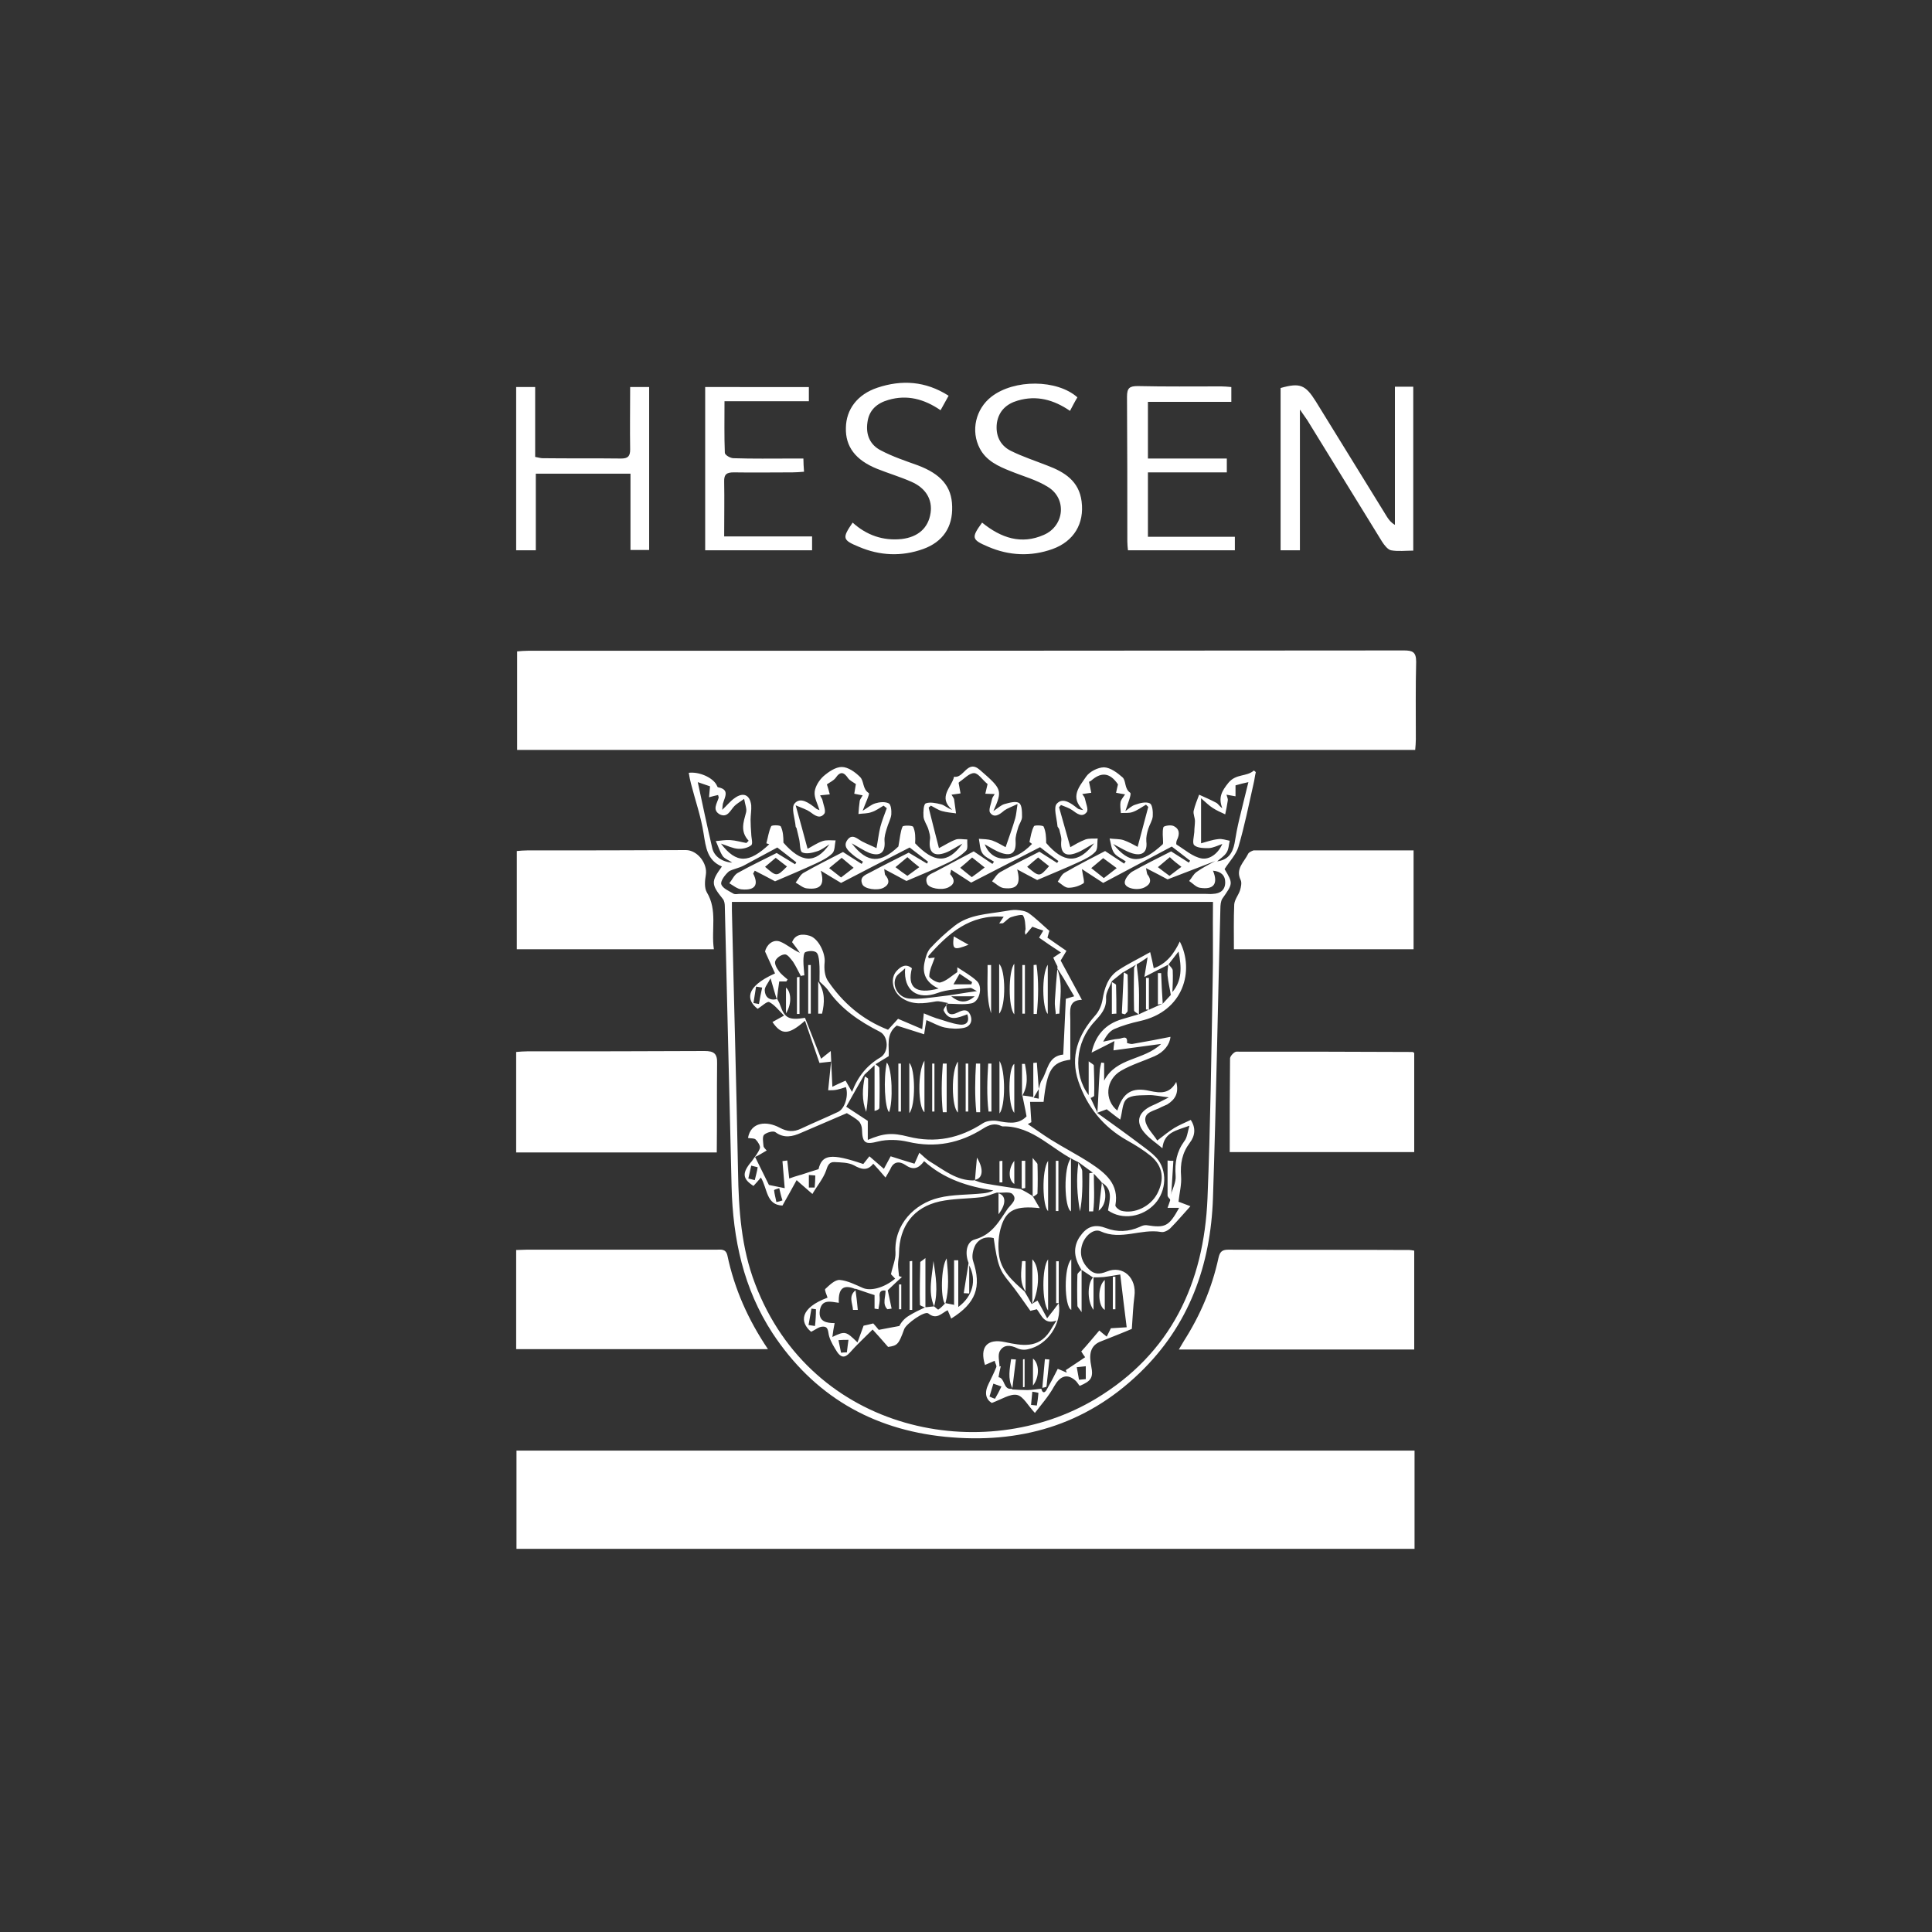 <svg xmlns="http://www.w3.org/2000/svg" width="600" height="600" viewBox="0 0 600 600"><rect x="0" y="0" width="600" height="600" fill="#333333" stroke="none"/><style>.st3{fill:#FFFFFF;}</style><g id="Hessen"><path class="st3" d="M160.4 450.5h278.9V481H160.4zm62.6-206c-.2 0-.3-.5-.5-.8-1.2-2.2-5.3-4.1-8.6-3.7.2 1.2.4 2.3.7 3.4 1.3 5.1 3.1 10.2 3.9 15.4.7 4.3 1.1 8.4 5.7 10.3-3.4 4.7-3.4 5.5.3 10.1.5.6.6 1.6.6 2.4l2.1 86.9c.4 16.3 3.7 31.7 12.7 45.5 12.7 19.3 30.8 29.9 53.6 32.2 23 2.3 43.5-3.5 60.4-19.8 15.4-14.8 22.1-33.5 22.8-54.4 1-29.9 1.5-59.9 2.3-89.8 0-1 .1-2.3.6-3.1 3.3-4.7 3.4-4.7.7-9.2 1.6-2.5 3.6-4.5 4.3-6.9 1.9-6.4 3.2-13 4.7-19.6.3-1.2.4-2.4.7-3.6-.2-.2-.4-.4-.6-.5-2.3 2-5.5.9-7.9 3.8-2.1 2.6-3.2 4.6-1.9 7.9-.9-.6-1.3-1.4-1.9-1.7-1.7-.9-3.5-1.7-5.3-2.5-.6 1.6-1.3 3.3-1.7 5-.2 1 .4 2.1.4 3.2s-.2 2.2-.2 3.4c-.1 1.4-.7 3.5 0 4.1 1 .9 3 .9 4.5.9 1.4-.1 2.8-.8 4.2-1.3-1.3 3-3.9 4.9-6.4 4.5-2.8-.5-5.2-2.7-7.8-4.3-.2-.1-.1-1 .1-1.4.9-1.8.9-3.5-1.1-4.4-.9-.4-3 0-3.1.4-.4 1.5-.1 3.1-.1 4.7 0 .2 0 .4-.1.6-6.6 6-10.2 6.3-15.4-.1 2.3 1.2 4 2.3 5.9 2.9 3.3 1 4.8-.5 4.4-3.7-.1-1.3.2-2.6.6-3.9.4-1.3 1.3-2.6 1.4-3.9.1-1.4-.1-3.6-.9-4-1.2-.6-3.1-.1-4.5.4-1.1.3-2 1.2-3.1 2 .7-2.3 2-5.3 1.5-5.7-1.9-1.3-1.2-3.7-2.4-4.8-1.6-1.4-3.7-3-5.7-3.1-1.9 0-4.5 1.3-5.6 2.9-2 3-5.2 6.3-.9 10.4-1-.2-1.4-.3-1.7-.5-2-1.6-4.6-3.6-6.5-1.5-1.1 1.2 0 4.5.2 6.9 0 .4.5.7.6 1.2.2 1.1.7 2.3.6 3.3-.4 3.9 1.2 5.3 4.9 3.8 1.6-.6 3.1-1.7 5.3-2.9-4.9 6.5-9.5 6.2-14.9-.1 0-1.8-.1-3.6-.8-5.1-.2-.4-2.8-.5-3-.1-.8 1.5-1 3.2-1.4 4.9.3.2.6.4.8.6-5.8 6-12.3 6.1-14.7.1 1.8 1 3.4 2.1 5.2 2.7 3.3 1.1 4.6-.2 4.4-3.7-.1-1.4.4-2.8.8-4.2.3-1.1 1.2-2.2 1.2-3.3 0-1.5 0-3.7-.9-4.3-1-.7-3-.1-4.5.3-1.1.3-2 1.2-3.5 2.2 2.9-6.5 2.7-6.8-4.2-12.8-3.9-3.4-5 2.8-8 2.1-.7 3.3-5.2 6.3-.6 10.3-1.5-.5-2.3-1.4-3.4-1.7-1.6-.4-3.5-.8-4.8-.3-.7.3-.8 2.7-.7 4.1.1 1.3 1.1 2.6 1.5 3.9.3 1.1.7 2.2.5 3.3-.5 3.9 1.2 5.4 4.9 4 1.6-.6 3.1-1.7 5.2-2.8-4.6 6.4-8.9 6-14.7-.1.1-1.8.1-3.6-.6-5.1-.2-.5-3.1-.5-3.3-.1-.7 1.6-.8 3.5-1.3 6.2-5.4 5.1-9.5 5.5-14.5-1 2.2 1.2 3.8 2.3 5.5 3 3.4 1.2 5-.2 4.7-3.7-.1-1.3.3-2.6.7-3.9.4-1.5 1.2-2.8 1.4-4.3.1-1.2-.1-3.2-.8-3.5-1.2-.6-2.9-.4-4.2 0-1.3.4-2.4 1.4-3.9 2.3.8-2.2 2.3-5.3 1.9-5.5-2-1.3-1.4-3.7-2.7-5-1.5-1.5-3.7-3.1-5.7-3.1-1.9 0-4.1 1.5-5.7 2.9-1.3 1.2-2.5 3.1-2.7 4.8-.2 1.8.9 3.7 1.5 5.7-.5-.2-.9-.3-1.2-.6-2-1.6-4.7-3.6-6.5-1.5-1.2 1.3.1 4.7.3 7.2 0 .2.3.4.3.6.3 1.1.5 2.2.8 3.4.3 1.4.2 3.6.9 4 1.2.6 3.1.2 4.6-.3 1.4-.4 2.6-1.4 3.9-2.2-4.4 6.2-8.8 5.8-14.3-.5 0-1.8-.1-3.5-.8-5-.2-.5-2.8-.5-3-.1-.8 1.7-1 3.5-1.5 5.3l.9.3c-6.3 5.9-10.2 6.1-15-.2 2.1.7 3.7 1.5 5.3 1.6 1.4.1 3.1-.3 4.1-1.1.6-.5 0-2.3 0-3.6-.1-1.4-.2-2.8-.2-4.3s.3-3 .2-4.5c-.4-3.3-2.5-4.2-5.2-2.2-1.3.9-2.3 2.2-3.8 3.6.1-1 .1-1.5.2-1.9.6-2.1 2.2-4.4-1.5-5.1zM376.6 305c-.4 22.4-.7 44.7-1.6 67.1-1.1 26.5-11.4 48.3-34.7 62.3-34.7 20.9-88.2 10.7-105.8-35.7-4.3-11.2-5.1-23-5.3-34.9-.5-27-1.3-54-1.9-81v-2.7h149.4c-.1 8.5.1 16.7-.1 24.9zm4.3-40.2c.7-1 .7-2.5 1-3.7-1.2-.2-2.4-.7-3.6-.5-1.9.2-3.8.9-5.3 1.3v-14c1.6 1.4 2.5 2.3 3.6 3 1.2.8 2.6 1.4 3.9 2 .3-1.4.6-2.9.8-4.3.1-.5-.2-1-.4-1.8 1.1.2 1.8.3 2.8.5v-3.4c1.4-.4 2.6-.7 4-1-.9 3.7-1.9 7.6-2.8 11.4-.6 2.5-1.1 5.1-1.5 7.6-.6 3.1-2.1 5.2-5.4 5.6 1-.9 2.2-1.6 2.9-2.7zm-149.9 4c3.4-1.8 6.8-3.7 10.4-5.6 1.8 1.4 3.9 3 5.9 4.6-.1.2-.2.4-.4.6-2-1.2-3.9-2.4-5.7-3.5-4.1 2.1-8.2 4-12.1 6.2-1.1.6-1.7 2.1-2.6 3.2 1.2.7 2.5 1.8 3.8 1.9 4.2.4 5.4-1.4 3.6-4.9.2-.3.3-.6.5-.9 2.2 1.1 4.4 2.3 6.3 3.3 4.2-1.8 8.5-3.6 12.6-5.5 1.9-.9 3.8-1.8 5.2-3.2.8-.8.7-2.6 1-4-1.3 0-2.8-.2-4 .2-1.8.6-3.3 1.7-4.7 2.4-1.2-4.5-2.3-8.5-3.7-13.5 2.1.9 3.4 1.3 4.4 2 1.5 1.1 3.1 2.4 4.5.6.6-.8-.3-2.8-.6-4.3-.1-.4-.4-.7-.7-1.4l3-.3c-.3-1.2-.6-2.2-.9-3.1 1-.7 2.1-1.2 2.7-2 1.5-2.2 2.6-1.8 3.9.1.5.7 1.4 1.1 2.4 1.8-.1.7-.3 1.7-.5 3 .8.2 1.6.3 2.6.5-.3.6-.8 1.2-.9 1.7-.2 1.3-.3 2.7-.4 4.1 1.4-.2 2.8-.1 4.1-.6 1.3-.4 2.5-1.3 3.7-2 .3.3.7.5 1 .8-.7 1.9-1.5 3.9-2 5.8-.5 2-.7 4-1.2 6.6-1.4-.7-3-1.3-4.5-2.1s-3-2.5-4.5-.5.2 3.4 1.6 4.6c1 .9 2.1 1.5 3.2 2.2-.1.2-.3.5-.4.7-2.1-1.3-4.2-2.7-5.8-3.7-4.2 2.2-8.3 4.2-12.3 6.5-1 .6-1.6 2-2.4 3 1.1.6 2.3 1.7 3.5 1.8 4.3.5 5.6-1.2 4.3-5.5 2.1 1.3 4.3 2.6 6.3 3.8 6.9-3.6 13.9-7.2 21.3-11 1.5 1.1 3.6 2.8 5.7 4.4l-.3.6c-2-1.2-4-2.4-5.7-3.4-4.1 2.1-8 4-11.9 6.1-1.5.8-3.5 1.4-2.5 3.7.6 1.5 4.7 2.1 6.6 1.1 2-1.1 1.8-2.5.5-4-.1-.1-.1-.4-.3-1.8 2.8 1.5 5.1 2.7 6.9 3.7 4.4-1.9 8.9-3.7 13.2-5.8 1.9-.9 3.8-2.1 5.3-3.6.7-.6.3-2.3.4-3.5-1.2 0-2.5-.3-3.5 0-1.9.7-3.7 1.9-5.3 2.7-1.2-4.6-2.2-8.6-3.2-12.6.2-.2.5-.4.7-.6 1.2.6 2.3 1.4 3.5 1.7 1.4.4 2.9.5 4.3.7l-.6-4.4c-.1-.4-.4-.7-.8-1.4 1-.1 1.8-.3 2.8-.4l-.6-3.3.3-.3c1.5-1 3-2.7 4.5-2.7 1.3 0 2.5 2 4.2 3.4-.1.5-.4 1.6-.7 3 1 0 1.8.1 2.9.1-.3.6-.7 1-.8 1.5-.3 1.5-1.2 3.5-.6 4.3 1.3 1.8 3 .5 4.4-.7 1-.7 2.2-1.1 4.1-2-.3 2-.4 3.3-.7 4.4-.8 2.8-1.8 5.5-3 9-1-.5-2.5-1.5-4.2-2.1-1.3-.4-2.7-.4-4.1-.5.3 1.5.3 3.3 1.1 4.5.8 1.2 2.4 1.8 3.6 2.6-.2.2-.3.5-.5.7-2.1-1.4-4.2-2.8-5.8-3.9-4.1 2.2-8 4.2-11.9 6.3-1.5.8-3.5 1.3-2.6 3.7.6 1.5 4.5 2.2 6.6 1.2 2.2-1.1 2-2.5.6-4.1-.1-.1.1-.4.3-1.4 2.3 1.5 4.4 2.8 6.2 4 6.9-3.6 13.9-7.1 21.4-11 1.4 1.1 3.5 2.7 5.7 4.3-.1.2-.3.4-.4.6-1.9-1.2-3.9-2.5-5.5-3.5-4.1 2.1-8.2 4.1-12.1 6.3-1.1.6-1.8 1.9-2.6 2.9 1.2.7 2.3 1.9 3.6 2.1 4.2.5 5.4-1.2 4.2-5.8 2.2 1.2 4.3 2.3 6.2 3.3 4.4-1.9 8.9-3.7 13.2-5.7 1.7-.8 3.6-1.7 4.9-3.1.8-.9.5-2.7.7-4.1-1.3.1-2.6-.1-3.8.3-1.8.7-3.5 1.7-4.7 2.4l-3.5-12.4c.2-.2.4-.5.6-.7 1.2.5 2.5.9 3.5 1.6 1.5 1.1 3.1 2.4 4.5.6.6-.8-.3-2.8-.6-4.3-.1-.4-.4-.7-.8-1.3 1-.1 1.8-.3 2.8-.4-.2-1.2-.5-2.3-.7-3.4l.6-.3c2.9-2.6 5.7-2.9 8.4 1.1-.1.3-.3 1.3-.6 2.6.9.2 1.7.3 2.8.5-.6.9-1.2 1.6-1.4 2.3-.2 1.1 0 2.4.1 3.5 1.2-.1 2.5.1 3.6-.3 1.5-.5 2.8-1.5 4.2-2.3l.7.7c-1 3.9-2.1 7.8-3.3 12.4-1.1-.6-2.7-1.5-4.4-2.1-1.3-.4-2.9-.3-4.3-.5.4 1.5.5 3.2 1.4 4.5.8 1.1 2.3 1.7 3.6 2.6-.2.2-.3.5-.5.7l-5.9-3.9c-4.2 2.2-8.4 4.3-12.5 6.7-1 .5-1.5 1.8-2.2 2.8 1.1.7 2.2 1.9 3.3 1.9 1.6 0 3.3-.5 4.7-1.4.4-.3-.2-2.2-.5-4.4 2.6 1.7 4.8 3.1 6.6 4.3 7-3.7 13.9-7.4 21.3-11.3 1.5 1.1 3.6 2.8 5.7 4.4-.1.2-.3.4-.4.6-1.9-1.2-3.9-2.5-5.5-3.5-4.1 2.1-8.2 4.1-12.1 6.3-1.1.7-2.4 2.4-2.3 3.5.2 1.8 4.2 2.5 6.3 1.3 1.9-1 2-2.4.7-4-.1-.2-.1-.4-.4-1.9 2.9 1.5 5.1 2.6 6.7 3.5 5-1.9 9.9-3.8 14.8-5.7-2 1.1-4 2.1-5.8 3.4-1 .7-1.5 1.9-2.3 2.8 1.1.7 2.1 1.9 3.3 2.1 4.3.7 5.8-1.2 4.1-5.3 2.4.2 3.8 1.4 3.8 3.6 0 2.4-1.5 3.5-3.8 3.6-.8.1-1.5 0-2.3 0H229.8c-.7 0-1.4.2-1.9 0-1.5-.9-3.5-1.7-3.9-3-.3-1 1.2-3 2.4-4 1.2-.7 3.1-1 4.6-1.8zm13.4.3c-3.2 3.2-3.2 3.2-6.8.1 1.2-1 2.1-1.8 3.3-2.8 1.2.9 2.3 1.8 3.5 2.7zm20.7.4c-1.4 1.1-2.6 2-3.9 3-1.3-1-2.3-1.8-3.7-2.9 1.4-1.1 2.5-2.1 3.9-3.2 1.2 1 2.3 1.9 3.7 3.1zm20.4-.2c-1.4 1-2.5 1.8-3.7 2.7-1.2-.8-2.3-1.6-3.7-2.7l3.7-3.1c1.2 1.1 2.3 2 3.7 3.1zm20.3.1c-1.4 1.1-2.6 2-4 3-1.2-.9-2.2-1.8-3.6-2.9 1.3-1.1 2.4-2 3.7-3.2 1.4 1.1 2.5 2 3.9 3.1zm20-.4c-3 3.4-3 3.4-6.8.2 1.1-1 2.2-1.9 3.4-2.9 1.2 1 2.3 1.8 3.4 2.7zm21 .6c-1.5 1.2-2.7 2.1-4 3.1-1.2-1-2.4-1.9-3.9-3.1l3.7-3.1c1.3.9 2.5 1.9 4.2 3.1zm20.1-.4c-1.3 1-2.4 1.8-3.7 2.8-1.1-.8-2.2-1.6-3.6-2.7l3.7-3.1c1.1 1.1 2.3 2 3.6 3zm-138.8-18.9c.7-.7 1.6-1.2 3-2.2.3 1.8.9 3.1.6 4.2-.8 3-1.9 5.9.8 8.8l-.7.7c-1.7-.3-3.3-.8-5-.9-1.5-.1-3 .2-4.5.3.7 1.5 1.2 3.2 2.1 4.6.6.9 1.9 1.3 3 2.1-3.1-.2-5.6-1.9-6.2-4.5-1.6-6.9-3.1-13.9-4.5-20.5 1.1.4 2.4.8 3.8 1.3-.1.9-.2 2.1-.3 3.4 1-.3 1.9-.5 2.8-.7.1.4.2.6.2.8-.5 1.8-2.1 3.8.3 5.2 2.5 1.2 3.3-1.3 4.6-2.6zm-2.2 139.6c-.5-2.2-2.1-1.8-3.5-1.8h-58.9c-1 0-2.1.1-3.2.1V419h78.2c-6.2-9.2-10.4-18.7-12.6-29.1zm155.5-1.8c-2 0-2.6.8-3 2.6-2 9.2-5.6 17.7-10.7 25.7-.5.8-1 1.7-1.6 2.7h73.1v-30.7c-.6-.1-1.1-.2-1.5-.2-18.7-.1-37.5 0-56.3-.1z"/><path class="st3" d="M222.7 330.2c.1-3-1-3.8-3.9-3.8-18.3.1-36.7.1-55 .1-1.2 0-2.3.1-3.5.2v31.2h62.3c.1-9.5 0-18.6.1-27.7zm161.3-3.6c-.7 0-2 1.4-2 2.1-.1 9.6-.1 19.3-.1 29.1h57.3V327c-.3-.2-.4-.3-.5-.3-18.2-.1-36.5-.1-54.7-.1zm-220.2-62.5c-1.1 0-2.3.1-3.3.2v30.5h61.2c-.9-6.1 1.2-12.1-2.2-17.7-.8-1.4-.6-3.6-.3-5.4.6-3.5-2.6-7.7-6.2-7.7-16.4.1-32.8.1-49.2.1zm223.8 1.1c-1.2 2.5-4 4.6-2.3 8.1.4.8.1 2.2-.2 3.2-.5 1.5-1.7 2.9-1.8 4.4-.2 4.5-.1 9.1-.1 13.9H439v-30.7h-49.7c-.6.2-1.5.6-1.7 1.1zm16.2-137.9c1.1 1.7 1.7 2.4 2.2 3.2 7.7 12.6 15.5 25.1 23.2 37.7.7 1.1 1.8 2.5 2.8 2.7 2.2.4 4.5.1 6.9.1v-50.9h-5.7V163c-1.2-.7-1.8-1.5-2.4-2.4l-22.2-36c-3.2-5.1-4.9-5.8-10.9-4.1v50.4h6v-43.6zm-237.4 19.8h29.4v23.7h5.8v-50.6h-5.9c0 6.6-.1 13 0 19.4 0 2.1-.7 2.8-2.8 2.8-8.1-.1-16.3 0-24.4-.1-.6 0-1.2-.2-2.3-.4v-21.7h-5.9v50.7h6.1v-23.8zm183.9 23.8h33.2v-4.2h-27v-20H381v-4.3h-24.5v-17.6h25.9v-4.6c-1.2-.1-2.1-.2-3.1-.2-8.7 0-17.4.1-26-.1-2.5 0-3.3.6-3.3 3.3.1 15 .1 29.9.1 44.9 0 .9.1 1.9.2 2.8zm-98.1-4.3h-27.3c0-6 .1-11.5 0-17-.1-2.4.9-2.9 3-2.9 6.1.1 12.1 0 18.2 0 1.1 0 2.3-.1 3.6-.2-.1-1.5-.2-2.7-.2-4.1h-3.8c-6 0-11.9.1-17.9-.1-1 0-2.7-1-2.7-1.7-.2-5.2-.1-10.3-.1-16h26.2v-4.4H219v50.7h33.2v-4.3zm27.8.8c-5.8.6-10.9-1.2-15.2-5.1-3.3 4.8-3.2 5.4 1.9 7.5 6.5 2.8 13.3 3.1 20 .7 6.1-2.2 9.2-6.8 9-13.2-.1-6.2-3.5-10.1-10.7-12.8-3.9-1.4-7.8-2.7-11.4-4.6-3.4-1.7-4.8-4.9-4.2-8.8.5-3.8 3-5.9 6.5-6.9 5.8-1.7 11.1-.3 16.2 3.2.8-1.4 1.5-2.7 2.5-4.5-7.2-4.6-14.6-5-22.1-2.5-6.3 2.1-9.7 6.8-9.8 12.4-.2 5.9 3 10.1 9.7 12.8 3.5 1.4 7.2 2.5 10.6 4 4.6 2 6.6 5.6 6 9.7-.7 4.7-3.9 7.5-9 8.1zm44.2-1.3c-7 3.1-13.3 1-19.2-3.8-3.4 4.7-3.3 5.3 1.9 7.5 6.5 2.8 13.3 3.1 20 .7 6.6-2.4 9.9-7.9 9-14.8-.8-6.3-5.3-9.1-10.6-11.1-3.8-1.5-7.8-2.8-11.4-4.6-3.4-1.7-4.8-4.9-4.3-8.7.6-3.7 3-5.9 6.5-6.9 5.8-1.7 11.1-.3 16.2 3.2.8-1.5 1.5-2.9 2.3-4.2-6.3-5.6-19.6-5.7-26.7-.2-4.9 3.8-6.5 10.6-3.6 16.1 2 3.8 5.7 5.5 9.5 7 3.9 1.6 8.1 2.7 11.6 4.9 6 3.6 5.2 12.1-1.2 14.9zm-30.6 238.8l.1-.1-.1.1zM234 368.3c.7-.8 1.5-1.6 2.3-2.6 2.1 3.5 1.6 8.5 6.7 8.7 1.6-2.8 2.9-5.2 4.4-7.9 1.4 1.3 2.9 2.5 4.9 4.3 1.5-2.6 3.4-4.8 4.3-7.4.5-1.7 1.1-2.6 2.6-2.5 2 .1 4.3.1 6 1 2.3 1.3 4.2 1.8 6-.5 1.2 1.3 2.2 2.4 3.8 4.3.6-1.1 1.1-1.8 1.5-2.6 1-2.5 2.9-2.5 4.7-1.3 2.4 1.7 4.1 1.1 5.8-1.2 6.2 5.6 13.6 7.9 21.5 9.1-1.1.6-2.2.8-3.2.9-4.6.5-9.4.3-13.8 1.4-7.4 1.8-13.9 8.2-13.4 17 .1 2.1-.9 4.3-1.4 6.7.2.3.8.8 1.3 1.4-3.5 2.9-7.6 3.9-10 2.9-2.3-1-4.8-2.3-7.2-2.5-1.5-.1-3.2 1.6-4.5 2.8-.3.3.4 1.7.7 2.7-8.6 3.2-8.7 7.6-5.1 10.6 1.3-.6 2.4-1.6 3.6-1.6 1.9-.1 1.6 1.7 2 3 .5 1.7 1.5 3.3 2.5 4.9 1.1 1.6 2.3 2 3.9.2 2.1-2.4 4.4-4.5 7.1-7.2 1.3 1.4 2.9 3.2 4.8 5.4 2.9-.4 3.3-.8 5-5.5.6-1.7 6.4-5.8 7.5-4.9 2.6 2.1 4.1-.1 6-1 .4.9.8 1.8 1.1 2.6 7.7-4.8 9.5-9.8 6.8-17.9-.5-1.5 0-3.7.8-5.1 1.2-1.9 3.3-2.6 5.6-2 1.2 8.5 1.9 10.1 4.9 13.7 2.2 2.7 4.2 5.7 6.5 8.9.1 0 1-.3 2-.5 1.5 1.9 2.3 4.9 6.1 3.5-.9 1.4-1.5 2.4-2.1 3.4-3.6 5.4-8.7 4.4-13.9 3.3-5.6-1.2-7.9 1.6-6.2 7.1.9-.4 1.8-.8 3-1.3.2.9.7 1.5.5 2-.7 1.8-1.6 3.5-2.4 5.2-1.4 2.8-.8 4.8 1 5.9 3-1.1 5.7-2.9 7.8-2.5 2 .4 3.4 3.3 5.6 5.6 1.9-2.5 4.3-5.2 6-8.3 1.7-3 3.8-4 6.3-2 .7.5 1.1 1.3 1.6 1.9 3.6-1.5 4.3-2.6 3.6-6.1-.7-3.5-.5-6.5 3.2-7.8 3.5-1.4 7.1-2.8 9.4-3.8.3-4.1.4-7.1.8-10.1.8-5.7-3.5-9.8-8.6-7.7-2.2.9-3.9.9-5.5-.7-2.1-2-3-4.5-2.2-7.4.8-3 3.7-5.4 5.8-4.4 6.3 2.9 12.5-.9 18.8.2.9.2 2.2-.5 2.9-1.2 2.1-2.1 4-4.4 6.2-6.8-1.6-.6-2.7-1-3.7-1.4.3-2.8 1-5.4.8-7.9-.3-3.9.3-7.2 2.7-10.4 1.7-2.2 1.9-4.7.3-7.1-1.9.9-3.6 1.6-5.1 2.5-1.6 1-3.1 2.2-5.3 3.9-1.2-1.9-3.3-3.9-3.7-6.1-.4-2.9 3-3.1 5-4.3.6-.3 1.2-.5 1.8-.8 2.4-1.5 3.7-3.5 2.8-7-2.1 3.8-4.9 3.5-8.2 2.8-5.6-1.3-8.4.6-10.1 6.1-4.1-3.3-3.7-9.6 1.2-12.4 3.3-1.9 7-3 10.4-4.5 2.9-1.3 4.7-3.6 4.9-6-3.9.8-7.8 1.5-11.8 2.2-.6.1-1.7-.3-1.7-.3.3-2.7-1.7-1.3-2.5-1.3-1.6.1-3.3.6-4.9.9.9-1.7 1.9-3.2 3.4-3.9 2.5-1.1 5.3-1.9 8-2.5 13.7-3 17-15.8 12.4-24.7-1.8 3.8-4.1 6.9-8.1 8.3-.3-1.6-.6-3-1.1-5-3.5 2-6.9 3.6-9.9 5.6-3.2 2.1-4.3 5.5-4.9 9.2-.3 1.7-1.1 3.6-2.3 4.9-5.3 6-7.8 12.7-5.2 20.4 2.7 7.9 7.7 14.2 15.2 18.4 2.5 1.4 5.1 3 7.3 4.8 3.8 3.2 4.3 7.3 2 11.7-2.1 4-7.1 6.4-11.2 5.3-.7-.2-1.9-1.2-1.8-1.7 1.2-6.6-3.1-10-7.8-13.1-4-2.6-8.3-4.8-12.3-7.3-2.4-1.5-4.7-3.2-7.1-4.8.4-.2.7-.4 1.1-.6-.1-2-.3-4.1-.4-6.3h4.2c1.1-10.1 2.6-12.3 8.3-13.1v-12.2c0-2.9-.8-6.3 3.6-6.4-2.3-4.3-4.5-8.3-6.6-12.2.7-1.2 1.3-2.1 1.8-3-2.1-1.4-4-2.8-5.9-4.1.3-1.2.6-2.1.6-2.1-2.4-2.1-4.3-4-6.4-5.5-1-.7-2.5-.9-3.8-1-1.2-.1-2.5.2-3.8.4-5.3.9-10.9 1-15.4 4.5-2.7 2.1-5.3 4.5-7.6 7-1 1.1-1.5 3-1.8 4.5-.7 3.4.5 6.2 4.4 8-7.2 1.9-9.8-.4-8.3-6.3-1.9-1.6-3.5-.5-4.7.8-2.1 2.2-1.4 6.3 1.4 8.3 3.3 2.4 6.9 1.9 10.7 1.2 1.2-.2 2.5.3 3.8.5-.5.8-1.6 1.9-1.3 2.4 1.7 3.5 4.6 2.1 7.3 1.1.9 2.6-.6 3.4-2.3 3.2-2.5-.3-4.9-1.3-7.4-2-1.2-.4-2.4-.9-3.8-1.5-.2 1.8-.3 2.9-.5 4.9l-7.5-3.2-3.1 3.4c-8-3.1-14.1-8.4-18.7-15.2-1-1.5-1.2-3.8-1-5.7.3-2.8-1.9-7.5-4.7-8.3-2.3-.7-4.5-.4-5.4 2 .9 1.2 1.7 2.2 2.4 3.3-2.3-1-4.1-2.7-6.2-3.5-2.3-.8-4.2 1.2-4.6 3.1 1.3 2.8 2.2 4.8 3.1 6.8-9.6 4.3-8.8 8.4-5.4 11 1.3-.8 2.9-2.4 3.6-2.1 1.7.9 2.9 2.5 4.6 4.2l-3.6 2c2.8 4.1 5 4.1 10.1-.4 1.5 4.5 3 8.7 4.5 13.1.8-.1 1.9-.2 3.6-.4-.3 3.1-.6 5.8-.9 8.9.9 0 1.9 0 2.8-.2.9-.2 1.8-.5 2.7-.8.9 2.6-.3 6.7-2.4 7.7-3.8 1.8-7.7 3.4-11.5 5.2-2.3 1.1-4.3 1-6.7-.3-3.9-2.1-8.9-1.9-9.8 3.2.8.2 1.9 0 2.4.5.7.7 1.5 2 1.3 2.7-.5 1.4-1.6 2.7-2.5 4-3.2 3.7-2.9 5.5.5 7.7zm7.1 5c-.2-1.2-.6-2.5-.7-3.7 0-.1 1-.4 1.6-.6.3 1.3.6 2.6 1 3.8-.6.2-1.2.4-1.9.5zm11.9-4.5h-1.8v-3.9c.7.1 2 .1 2 .2 0 1.2-.1 2.5-.2 3.7zm49.8-2.3zm-49.7 45.3l-2-.3.9-5.1c.5.1.9.1 1.4.2 0 1.7-.1 3.5-.3 5.2zm9.9 8.2c-.6 0-1.2 0-1.8.1-.3-1.3-.5-2.6-.8-3.9 1-.1 2.1-.1 3.1-.1-.2 1.2-.3 2.5-.5 3.9zm39.8-35.1c-2.7.7-3.2 4.3-2 7.3l-1.5 9.4c.6 0 1.1.1 1.7.1V393c2.4 4.6 1.1 9.6-3.4 12.9v-14.5h-1.3v13.8c.1.1.3.2.4.3-.1-.1-.3-.2-.5-.3-.9-.2-1.7-.3-2.6-.5-.7.7-1.4 1.5-2.2 2-.1.1-.8-.6-1.3-1 0-.1 0-.1-.1-.2v.1l.1.1-2.8.3.1-.1h-.1v.1c-1.7.8-3.4 1.6-5 2.6-1.2.7-2.3 1.8-3 3.2-2 .4-4 .7-6.4 1.2-.3-.4-1-1.2-1.7-2-1.1.3-2.1.5-3 .7-.6 1.7-1.2 3.3-1.9 5.2-3.6-3.5-3.8-3.6-7.8-1.7.2-1.6.4-2.8.7-4.3-2.4 0-5.1-.4-4.6-3.9.6-3.7 3.5-2.7 5.9-2.4-.2-4.5 1.4-5.8 5.1-4.3v.1s0-.1.1-.1l-.1-.1c1.9.6 3.7 1.3 6 2v4.2c.4.1.8.1 1.2.2.2-1.2.5-2.5.4-3.7-.2-1.5.2-2.3 1.8-2.1.1 1.9-1.1 4.2.6 5.8.4-.1.9-.1 1.3-.2l-1.2-5.7c1.5-1.4 2.9-2.8 4.4-4.1l-.9-.3c-.1-1.2-.3-2.4-.3-3.6 0-1.2.3-2.4.3-3.5.1-8.4 4.5-14.3 12.7-16.1 4.2-.9 8.6-.8 12.8-1.3 1.7-.2 3.4-1 5.1-1.5l-.1.1s.1 0 .1.1v-.1c1.6.1 3.8-.4 4.6.4 1.7 1.7-.3 3.1-1.4 4.5-2.7 3.9-4.8 8.1-10.2 9.6zm6.2 49.5c-.6-.2-1.1-.4-1.7-.7l1.2-4c.8.3 1.7.6 2.5.9-.6 1.3-1.3 2.6-2 3.8zm13 2.1c-.6-.1-1.2-.1-1.8-.2.1-1.4.3-2.7.4-4.1.7.1 1.9.3 1.9.4-.1 1.4-.3 2.7-.5 3.9zm15.2-8.2c-.7.1-1.4.1-2.1.2-.2-1.3-.5-2.6-.7-3.9l2.8-.3v4zm26.9-120.2c-.1.2-.2.4-.3.7.1-.2.2-.4.3-.7.1-2.2.2-4.5.1-6.7 0-.6-.8-1.3-1.3-1.9.9-1.2 1.8-2.3 3.1-4 1 5 1.1 9-1.9 12.6zm-7.7-10.8c-.4 2.4-.6 3.8-1 6.1 2.7-1.4 5-2.6 7.4-3.8-.1 1.1-.3 2.3-.2 3.4.2 2 .7 4 1 6-.8.9-1.7 1.8-2.5 2.7h-.1c-1.4.6-2.8 1.3-4.2 1.9v-9.9h-.9v9.8c.3 0 .5 0 .8.1-1 .5-2 .9-3 1.4 0-2.7.1-5.3 0-8-.1-2.5-.4-5-.7-7.5.9-.5 1.8-1.1 3.4-2.2zm-7.3 4.6zm-10.7 38.5l.3.6c.4-.2 1.1-.5 1.1-.7.1-3.1 0-6.3-.1-9.4 0-.3-.7-.6-1.6-1.3v10.5c-4.9-6.5-4.2-16.4 1.8-22.8 2-2.2 3.8-4.1 3.6-7.4-.1-1.6 1.1-3.3 1.7-5h.1v-.2l3.6-2.9-.1.1s.1 0 .1.1v-.1c1.3-.8 2.6-1.5 3.9-2.3-.3.4-.6.8-.6 1.1-.1 4.4-.1 8.8 0 13.1 0 .4.9.8 1.4 1.2l-5.1 1.5c-5.2 1.5-8.3 5-9.5 10.4 2.2-1.1 4.4-2.2 7.1-3.6-.2 1.6-.3 2.4-.3 2.9 4.7-.6 9.3-1.3 14.8-2-5.4 5.2-13.9 4.1-17.7 11.4v-5.5c-.3 0-.6-.1-.9-.1-.2 1-.5 2-.5 3-.3 4.2-.4 8.3-.7 12.5l-2.1-4.5c-.1-.1-.2-.3-.3-.6zm-15.8.8c-.6-.1-1.1-.2-1.6-.3.8-1.3 1.2-2 1.6-2.7v3zm-30.2-31.8c-3.4.4-6.8 1-10.2.7-3.3-.4-5.2-3.9-4-6.5.4-1 1.6-1.6 2.9-2.9-.6 7.1 4 9.9 10 7.7 3.2-1.2 6.8-1.2 10.3-1.6.4 0 .8.4 2 1-1.5.2-2.1.3-2.8.4-2.7.4-5.4.9-8.2 1.2zm3.7-3.7c.6-1.1 1.2-2 1.9-3.3 1.4.9 2.6 1.8 3.9 2.6-.1.2-.2.5-.2.7h-5.6zm6.6 3.7c-2.7 2.4-5 1.9-7.3 0h7.3zm-24.2 9.1c2.9.9 5.6 1.8 8.5 2.7.3-1.8.4-2.9.7-4.4 2 .8 3.8 1.9 5.7 2.3 1.9.4 4.1.5 6 .1 1.9-.4 2.8-2.1 1.9-4.1-.8-1.8-2.2-1.5-3.8-.7-2.6 1.3-3.7.4-3.6-2.7 2.6 0 5.3.4 7.8-.1s3.6-5.1 1.7-6.9c-1.8-1.7-4-2.9-6.1-4.3v1.5c-1.7 1.1-3.3 2.7-5.2 3.2-1 .3-3.5-1.3-3.5-1.9 0-1.9 1-3.8 1.7-5.8-.3 0-1.1.1-1.9.2 0-.3-.2-.6-.1-.7 6.2-7 12.9-13 23.4-12.2l-1.4 2.1c.6-.1 1 0 1.2-.1.9-.6 1.6-1.6 2.6-1.9 1.2-.4 3.3-.9 3.6-.5.7 1.1.7 2.8.8 4.2 0 .4-.4.9 0 1.8.7-.8 1.3-1.6 2.1-2.5 1 .4 2.1.8 3.4 1.2-.5.8-.8 1.4-1.3 2.2 2 1.4 4 2.8 6.8 4.6-1 .7-1.7 1.1-2.4 1.6.4.9.8 1.8 1.3 2.7v.7c.8 1.3 1.7 2.6 2.5 4 .9 1.5 1.8 3.1 2.7 4.6-1 .3-2 .6-2.6.8-.3 6-.5 11.6-.8 17.3-4.9.5-4.8 5.1-6.7 8-.5.8-.6 1.8-.9 2.7l.1-.1-.1.1-.6-8.2c-.3 0-.7.1-1.1.1v10.6c-1.2-.2-2.3-.4-3.4-.5.4 2.1.9 4.1 1.3 6.5-2.6 2.7-5.8 2-9.2 1.4-1.4-.2-3.2 0-4.3.7-7.2 4.7-14.8 6.3-23.2 4.2-5.1-1.3-7.6-1.1-12.6 1v-5.9c-2.6-1.7-4.9-3.2-6.7-4.4 2.1-3.8 3.8-6.7 5.5-9.7h.1v-.2l-.1.1c1.1-1 2.2-2.1 3.3-3.1.1-.1.2-.1.3-.2-.1.1-.2.1-.3.2V345c1-.2 1.5-.6 1.5-1 .1-4.1.1-8.2 0-12.3 0-.4-.8-.8-1.2-1.2 1.3-.8 2.5-1.5 4.1-2.5.2-2.9-1-6.9 2.5-9.5zm-10.1 15.8zm-32.7-22.5l-1.7-.3c.3-1.7.5-3.4.8-5.1l1.9.3c-.4 1.7-.7 3.4-1 5.1zm1.8-4.2c-.1-1 1-2.2 1.8-3.8.8 2.9 1.4 4.7 1.9 6.5-2.2.5-3.6-.6-3.7-2.7zm21 29.9c-.2-3.7-.3-7.1-.5-11.1-1.5 1.2-2.3 1.8-3 2.4-1.7-4.4-3.4-8.6-5-12.7-5 .8-6.3.1-7.7-3.9-.2-.7-.6-1.3-.9-1.9h-.1c.2-1.8.4-3.6.7-5.5h2.2c.1-.2.3-.4.4-.6-.9-.8-2-1.6-2.7-2.6-.7-.9-1.5-2.4-1.1-3.2.4-1 1.9-2 3-2 .8 0 1.8 1.4 2.5 2.3.9 1.4 1.6 2.9 2.4 4.4.4-.1.7-.2 1.1-.2-.1-1.5-.3-3-.3-4.5 0-1 .1-2.5.6-2.7.9-.4 2.5-.5 3.3 0 .7.4.9 1.9 1 2.9.2 2.1.1 4.2.1 6.2.8.8 1.8 1.6 2.5 2.5 4.1 6 9.9 9.9 16.2 13.1 2.8 1.4 2.9 6.4.2 8-4.1 2.4-7 5.9-8.8 10.7-.8-1.4-1.4-2.4-2-3.5-1.6.7-2.9 1.3-4.1 1.9zm-20.4 19.8c-.3-.4-1-.9-1-1.5-.1-1.2-.4-2.8.2-3.4.8-.7 2.8-1.3 3.5-.8 2.7 2 5.3 1.4 8 .2 4.6-2 9.3-4 14.2-6.1 1.1.7 2.5 1.4 3.7 2.5.6.6 1 1.7 1 2.6.1 4.3 1.1 4.7 5 3.7 2.9-.7 6.3-.6 9.3.1 8.5 2 16.2.4 23.3-4.1 1.9-1.2 3.6-1.8 5.7-.8.1 0 .2.1.3.1 9.7-.2 15.6 7.6 23.6 11.1h-.1s0 .1.1.1v-.1l4.5 3.3c-.4.1-1.1.1-1.1.2-.1 3.9-.1 7.9-.1 11.8h1.3c.5-3.9.2-7.8.2-11.7l-.1-.1.1.1c.8.9 1.6 1.7 2.4 2.6l-.1-.1c0 .1.1.2.1.3v-.1c3.7 2.2 2.5 5.5 2 8.7 4.4 3.1 10.8 2.1 14.6-2.1 3.6-4 3.9-10.4.4-14.3-1.4-1.5-3.1-2.7-4.7-3.9-4.5-3.4-9.1-6.7-13.7-10 .9-.3 1.9-.7 3-1.1 1.3 1 2.9 2.3 4.2 3.2.7-2.4.6-5.2 2-6.4 1.5-1.3 4.4-1.1 6.6-1.2 1.9-.1 3.8.4 6.5.7-2 1-3.6 1.9-5.3 2.6-4.5 2.1-5.2 5.4-1.8 8.9 1.4 1.5 3.1 2.6 5.1 4.3.5-5 4.3-5.5 8.4-7-.6 2-.7 3.7-1.6 4.8-2.4 3.3-3 6.7-2.7 10.7.2 2.1-1.1 4.4-1.7 6.6v1.1c-.2.7-.5 1.4-.8 2.3h3.6c-3.2 5.8-4.3 6.3-10.1 5.4-.7-.1-1.5.2-2.1.5-3.5 1.6-7.1 1.7-10.5.4-3.1-1.2-5.5-.7-7.5 1.8-2.1 2.5-2.7 5.4-1.5 8.5.3.9.8 1.7 1.3 2.6l3.6 2.4c1.1 0 2.2 0 3.3-.1 1.9-.2 3.8-.6 5.2-.8.7 5.9 1.3 10.9 2 16.4-1.3.1-3 .2-4.9.3l-1.3 2.6c-.9-.7-1.6-1.3-2.3-1.9-1.8 2.1-3.5 4.2-5.6 6.5.3.5.8 1.3 1.2 1.8-2.1 1.4-4 2.7-6 4 .1.3.2.6.3.8-.8-.4-1.7-.7-2.8-1.2-1.1 2.2-2.2 4.3-3.4 6.4-.7 1.3-1.4 1.1-1.7-.2-1.4.1-2.9.4-4.3.4-1.6 0-3.3-.1-4.9-.2l.1-.1c0-.1 0-.1-.1-.2v.1c-2.7.4-2-3.3-4.1-3.6.2-1.1.4-2.3.7-3.4-.1 0-.2 0-.4.1 0-1.6-.6-3.5.1-4.8 1.2-2.1 3.3-1.9 5.4-.9 1 .5 2.3.6 3.4.3 5.8-1.2 10.6-7.7 9.5-14.3-1 1.4-2.1 2.8-3.6 4.7-1.1-2.1-2-3.7-3-5.5-.5.3-1.2.7-1.8 1.1-.7-1.3-1.4-2.6-2.2-3.9-3.7-3.3-7.5-6.5-8-11.8-.3-2.8-.1-5.9.8-8.6 1.6-5 4.6-6.3 11.9-5.5-.8-1.4-1.5-2.5-2.1-3.6l-.3-.3c-1.1-.7-2.3-1.4-3.5-2v-.1h-.1l.1.1c-3.8-.6-7.5-1.1-11.3-1.8-1.1-.2-2.1-.6-3.2-1v-.1s-.1 0-.1.1l.1.1c-5.4.1-9.3-3.2-13.6-5.8-1.2-.7-2.2-1.8-3.4-2.8-.5 1.2-1 2.3-1.5 3.4-2.6-.8-5-1.5-7.4-2.3l-2.1 3.9c-1.6-1.4-3-2.6-4.5-3.9-.8 1-1.4 1.8-1.9 2.4-10-3.4-12.8-3-13.9 1.6-2 .6-3.8 1.2-5.6 1.8h-.1c-1.1.3-2.3.7-3.4 1.1l-.6-5.6c-.5.1-1 .1-1.5.2.2 2.8.5 5.6.7 8.4-1.6-.3-3.3-.7-4.9-1-1.2-2.4-2.6-5.3-4.3-8.7 1-.4 2.2-1.2 3.6-2zm-2.8 5.2c-.2 1.4-.6 2.7-.9 4-.7-.2-1.3-.3-2-.5l.9-4c.7.2 2 .5 2 .5z"/><path class="st3" d="M349.4 315c.3-.4.8-.7.8-1.1.1-3.7.1-7.4 0-11.1 0-.3-.7-.5-1.2-.8l-.6 12.7c.3.2.7.2 1 .3zm-56 89.8h.2c1.2-4.4.9-8.9.4-14-1.8 2.7-1.9 12.2-.6 14zm.3 0h-.1v.1l.1-.1zm28.5-34.2c.1-3 .1-6 0-9 0-.4-.6-.8-1.5-2v11.7l.3.3c.5-.4 1.2-.7 1.2-1zM269 345.3c.6-3.4.6-6.8.6-10.2 0-.3-.6-.5-1-.8-.8 3.7-1 7.4.4 11zm70.6 61.5v-10.2c-1.8 1.5-2.2 7.2 0 10.2zm-10.6-92c.2-4.6 1.1-9.2-.6-13.7v-.7c-.3 3.5-.6 6.9-.8 10.4-.1 1.4.2 2.8.3 4.2.3-.2.7-.2 1.1-.2zm5.6 81c-.1 3.2-.1 6.5 0 9.7 0 .4.6.9 1.3 2v-13.2c-.5.5-1.2 1-1.3 1.5zm1.4-1.7v.2l.1-.1-.1-.1.1.1-.1-.1c0 .1 0 0 0 0zm6.2-26.8c-.3 2.9-.7 5.8-1 8.7 2.5-1.9 2.6-5.9 1-8.7zm21.5 5.5v-1.1c.2-3.7.5-7.4.7-11.2-.6 0-1.2 0-1.8-.1v10.9c.1.6.7 1 1.1 1.5zm-17-58c0-3 0-5.9-.1-8.9 0-.3-.8-.6-1.3-.9v9.9c.6-.1 1-.1 1.4-.1zm-14.1 44.9c-2.4 2.8-2.1 15.4 0 16.5v-16.5zm-7.1.8c-2.1 3.1-1.7 14.3 0 15.6v-15.6zm7.2 30.6c-2.4 2.4-2.2 14.7 0 15.7v-15.7zm-7.2 15.9v-15.9c-2 2.6-1.9 13.5 0 15.9zm-4.9-15.9V405c2.2-4.4 2.5-11.5 0-13.9zm8.1-30.6h-.8v15.6h.8v-15.6zm6.7 15.7c.8-4.1.8-8.3.7-12.4 0-.9-.8-1.8-1.2-2.7-.7 5-.4 10 .5 15.1zm7.7 21.3c-2.3 1.9-2.2 8.1 0 9.3v-9.3zM314 422.1c-.4 3-1.1 6 .4 9 .4-3 .7-5.9 1.1-8.9-.5 0-1-.1-1.5-.1zm14-17.4h.8v-13h-.8v13zm-2.1 17.5c-.5 0-1-.1-1.4-.1-.3 3-.5 6-.8 8.9.5-.1 1.2-.2 1.3-.4l.9-8.4zm-2.3 8.9v-.1h-.1l.1.1-.1-.1c.1 0 .1 0 .1.1zm-2.8-.8c2.1-2.7 2-6.8 0-8.4v8.4zm-5.8-69.8c-2 2.6-1.8 6 0 7.2v-7.2zm31.4 36h-.8v10.1h.8v-10.1zm-35.1-36c-.3 0-.6.1-.9.1v6.6h.9v-6.7zm-7.9-1c-.3 2.8-.4 4.9-.6 6.9 2.3-.4 2.9-3.1.6-6.9zm15 1h-1.1v8.6c.4 0 1.1-.1 1.1-.2v-8.4zm-.7 70.3c.2 0 .4 0 .5-.1v-8.6c-.2 0-.4 0-.5.1v8.6zm-.3-39.1c-.2 3.2-.9 6.4 1.1 9.4v-9.4c-.4-.1-.8-.1-1.1 0zm-42-61.7c-1.1 5.2-.6 14 .7 15.4 1.3-3.1 1-13.7-.7-15.4zm34.9-30.6v15.4c2.2-2.5 2-13.7 0-15.4zm-16.3 46v-15.1h-1.2c-.4 5.1-.5 10.1 0 15.1h1.2zm27.9-45.8c-.3 0-.6.1-.9.1v15.2h1c.5-5.2.6-10.2-.1-15.3zm-17.5 45.8v-15.1h-1.3c-.3 5-.4 10.1.1 15.1h1.2zm-22-15.3v15.6c2-2.3 1.9-13.8 0-15.6zm4.7-.7c-2.2 3.3-2 14.6 0 16v-16zm27.9-30.1c-1.9 2.3-1.9 13.7 0 15.7v-15.7zm-17.5 30.4c-2.2 2.8-2 14.2 0 15.8v-15.8zm12.9 16.1c1.9-2.3 1.9-13.3 0-16.3v16.3zm4.6-15.4c-1.9 1.1-2.1 12.9 0 15.2v-15.2zm10.4-30.8c-2 3.1-1.7 13.6 0 15.3v-15.3zm-45.6 30.7h-.8v14.9h.8v-14.9zm28-30.6h-1.1c.1 5-.5 10.1 1.1 15v-15zm10.5 0h-.8v15.1h.8v-15.1zm-28.1 30.6h-.7v14.9h.7v-14.9zm10.5 0h-.8v14.9h.8v-14.9zm7.2 14.9v-14.9h-1c-.3 5-.5 9.9.1 14.9h.9zm10.4-14.8h-.9v10c2.1-3.4 1.5-6.7.9-10zm-.8 10c0-.1 0-.1 0 0-.1 0 0 0 0 0zm-16.7-47c-1.6-.9-2.9-1.6-4.6-2.6-.5 4.2 0 4.4 4.6 2.6zm-18.3 113.4h.8v-15.2c-.3 0-.6.1-.8.1v15.1zm3.3-14.8c-.1 4.4-.2 8.8-.1 13.2 0 .3 1.1.6 1.7.9v-15.4c-1.2 1-1.6 1.1-1.6 1.3zm4.1-.4c-.4 4.7-1.8 9.5.2 14.1 1.3-4.7.5-9.4-.2-14.1zm-25 15.2h1.5c-.2-2-.4-4.1-.7-6.1-2.3 1.9-.9 4-.8 6.1zm45.2-36.2v6.5c2.6-3.4 2.2-5.9 0-6.5zm-30.9 36h.7v-7.7h-.7v7.7zm-31.7-91.7h.8v-11.5c-.3 0-.5.1-.8.1v11.4zm3.5-.1h.8v-15.1h-.8v15.1zm4.3 0c.8-3.4 1-6.7-1.2-10v10h1.2zm-11.2-.1c1.9-3 1.6-6.7 0-8v8zm115.5-12.5v9.8c.3-.1.9-.2 1.5-.3-.2-3.2-.4-6.3-.5-9.5h-1zM436 202c-90.7.1-181.3.1-272 .1-1.1 0-2.3.1-3.4.2v30.6h278.9c.1-1.2.2-2.2.2-3.3 0-8-.1-16.1.1-24.1 0-3-1.1-3.5-3.8-3.5z"/></g></svg>